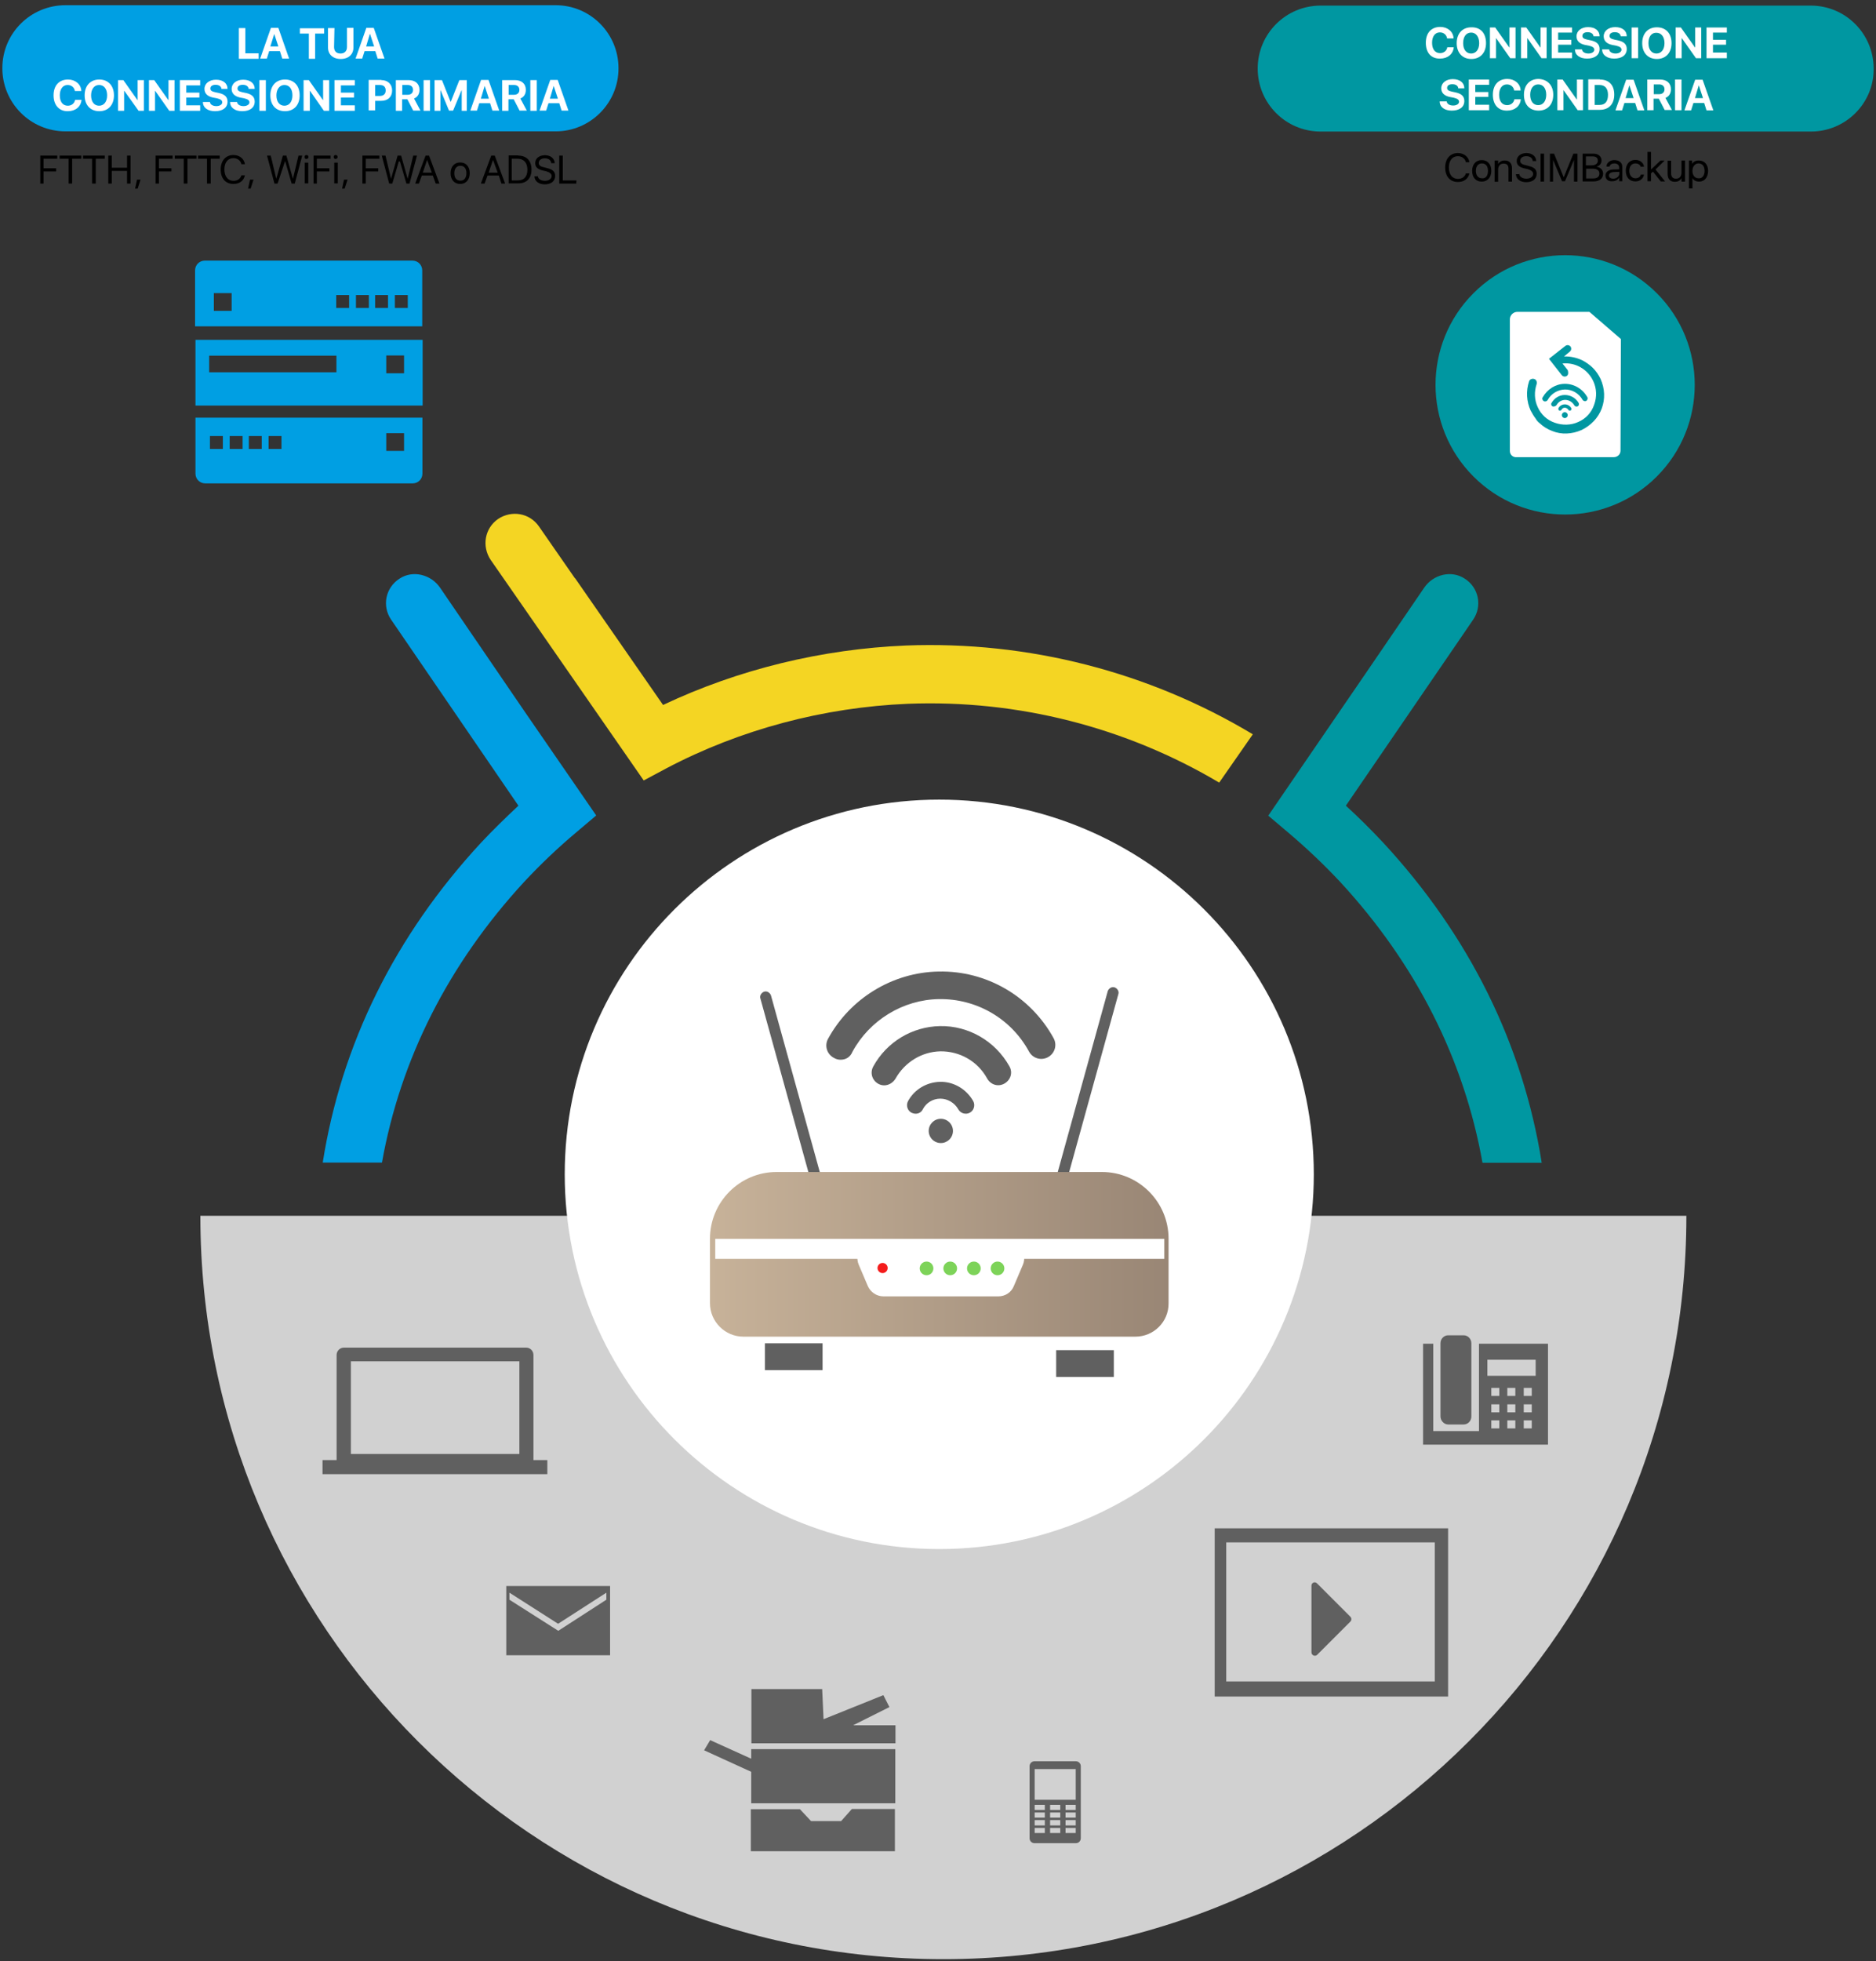 <svg width="356" height="372" viewBox="0 0 356 372" fill="none" xmlns="http://www.w3.org/2000/svg">
<rect x="0" y="0" width="356" height="372" fill="#333333" stroke="none"/>
<path d="M320.017 230.605C320.017 308.467 256.882 371.602 179.02 371.602C101.157 371.602 38.022 308.467 38.022 230.605H320.017Z" fill="#D1D1D1"/>
<path d="M204.133 334.062H196.343C195.786 334.062 195.378 334.47 195.378 335.027V348.641C195.378 349.197 195.786 349.605 196.343 349.605H204.133C204.689 349.605 205.097 349.197 205.097 348.641V335.027C205.097 334.47 204.689 334.062 204.133 334.062ZM198.272 347.676H196.343V346.712H198.272V347.676ZM198.272 346.229H196.343V345.228H198.272V346.229ZM198.272 344.746H196.343V343.781H198.272V344.746ZM198.272 343.299H196.343V342.334H198.272V343.299ZM201.202 347.676H199.273V346.712H201.202V347.676ZM201.202 346.229H199.273V345.228H201.202V346.229ZM201.202 344.746H199.273V343.781H201.202V344.746ZM201.202 343.299H199.273V342.334H201.202V343.299ZM204.133 347.676H202.204V346.712H204.133V347.676ZM204.133 346.229H202.204V345.228H204.133V346.229ZM204.133 344.746H202.204V343.781H204.133V344.746ZM204.133 343.299H202.204V342.334H204.133V343.299ZM204.133 341.37H196.343V335.546H204.133V341.37Z" fill="#606060"/>
<path d="M161.956 327.2L168.781 323.787L167.631 321.524L156.28 326.087L156.021 320.374H142.592V330.65H169.931V327.237H161.956V327.2ZM142.555 333.58L134.765 330.056L133.615 331.985L142.555 336.065V342.038H169.894V331.762H142.555V333.58ZM159.619 345.413H153.906L151.792 343.151H142.481V351.126H169.82V343.113H161.659L159.619 345.413Z" fill="#606060"/>
<path d="M280.659 254.865V271.446H271.979V254.865H270.05V274.006H293.754V254.865H280.659ZM284.517 270.927H282.996V269.406H284.517V270.927ZM284.517 267.885H282.996V266.364H284.517V267.885ZM284.517 264.769H282.996V263.248H284.517V264.769ZM287.559 270.927H286.038V269.406H287.559V270.927ZM287.559 267.885H286.038V266.364H287.559V267.885ZM287.559 264.769H286.038V263.248H287.559V264.769ZM290.675 270.927H289.154V269.406H290.675V270.927ZM290.675 267.885H289.154V266.364H290.675V267.885ZM290.675 264.769H289.154V263.248H290.675V264.769ZM291.417 260.948H282.254V257.906H291.417V260.948ZM274.798 270.185H277.766C278.545 270.185 279.213 269.517 279.213 268.664V254.79C279.213 253.937 278.545 253.27 277.766 253.27H274.798C274.019 253.27 273.352 253.937 273.352 254.79V268.664C273.352 269.443 274.019 270.185 274.798 270.185Z" fill="#606060"/>
<path fill-rule="evenodd" clip-rule="evenodd" d="M101.231 276.936V257.016C101.231 256.237 100.638 255.607 99.822 255.607H65.287C64.507 255.607 63.877 256.2 63.877 257.016V276.936H61.206V279.607H103.865V276.936H101.231ZM98.561 275.786H66.585V258.203H98.561V275.786Z" fill="#606060"/>
<path d="M96.075 300.825V313.957H115.773V300.825H96.075ZM115.068 303.422L105.942 309.32L96.669 303.422V302.086L105.905 307.985L115.068 302.086V303.422Z" fill="#606060"/>
<path d="M230.507 289.882V321.784H274.799V289.882H230.507ZM272.276 318.927H232.696V292.553H272.276V318.927Z" fill="#606060"/>
<path d="M248.869 313.4V300.751C248.869 300.195 249.537 299.898 249.945 300.343L256.251 306.649C256.511 306.909 256.511 307.317 256.251 307.576L249.945 313.883C249.537 314.254 248.869 313.957 248.869 313.4Z" fill="#606060"/>
<path d="M178.241 293.814C217.494 293.814 249.315 261.993 249.315 222.74C249.315 183.487 217.494 151.667 178.241 151.667C138.988 151.667 107.167 183.487 107.167 222.74C107.167 261.993 138.988 293.814 178.241 293.814Z" fill="white"/>
<path d="M156.614 229.937C156.095 230.122 155.502 229.751 155.316 229.232L144.299 189.392C144.113 188.873 144.484 188.279 145.004 188.094C145.523 187.908 146.117 188.279 146.302 188.799L157.319 228.639C157.505 229.232 157.208 229.826 156.614 229.937Z" fill="#606060"/>
<path d="M199.904 229.121C200.424 229.306 201.017 228.935 201.203 228.416L212.22 188.576C212.405 188.057 212.034 187.463 211.515 187.278C210.996 187.092 210.402 187.463 210.217 187.983L199.199 227.822C199.014 228.342 199.348 228.935 199.904 229.121Z" fill="#606060"/>
<path d="M215.447 253.529H141.072C137.585 253.529 134.729 250.673 134.729 247.186V234.945C134.729 227.971 140.404 222.295 147.378 222.295H209.104C216.078 222.295 221.753 227.971 221.753 234.945V247.186C221.79 250.71 218.934 253.529 215.447 253.529Z" fill="url(#paint0_linear_312_718)"/>
<path d="M220.937 234.982H135.73V238.765H220.937V234.982Z" fill="white"/>
<path d="M156.095 254.79H145.152V259.872H156.095V254.79Z" fill="#606060"/>
<path d="M211.367 256.089H200.424V261.171H211.367V256.089Z" fill="#606060"/>
<path d="M189.443 245.888H167.669C166.37 245.888 165.183 245.109 164.664 243.885L162.958 239.878C162.067 237.764 163.625 235.316 165.962 235.316H191.113C193.412 235.316 195.007 237.69 194.117 239.878L192.411 243.885C191.929 245.146 190.742 245.888 189.443 245.888Z" fill="white"/>
<path d="M175.83 241.881C176.547 241.881 177.128 241.3 177.128 240.583C177.128 239.866 176.547 239.285 175.83 239.285C175.113 239.285 174.531 239.866 174.531 240.583C174.531 241.3 175.113 241.881 175.83 241.881Z" fill="#7DD359"/>
<path d="M167.484 241.473C168.016 241.473 168.448 241.042 168.448 240.509C168.448 239.976 168.016 239.544 167.484 239.544C166.951 239.544 166.519 239.976 166.519 240.509C166.519 241.042 166.951 241.473 167.484 241.473Z" fill="#F41C1C"/>
<path d="M180.318 241.881C181.035 241.881 181.617 241.3 181.617 240.583C181.617 239.866 181.035 239.285 180.318 239.285C179.601 239.285 179.02 239.866 179.02 240.583C179.02 241.3 179.601 241.881 180.318 241.881Z" fill="#7DD359"/>
<path d="M184.807 241.881C185.524 241.881 186.105 241.3 186.105 240.583C186.105 239.866 185.524 239.285 184.807 239.285C184.09 239.285 183.508 239.866 183.508 240.583C183.508 241.3 184.09 241.881 184.807 241.881Z" fill="#7DD359"/>
<path d="M189.295 241.881C190.012 241.881 190.593 241.3 190.593 240.583C190.593 239.866 190.012 239.285 189.295 239.285C188.578 239.285 187.997 239.866 187.997 240.583C187.997 241.3 188.578 241.881 189.295 241.881Z" fill="#7DD359"/>
<path d="M159.508 201.003C159.1 201.003 158.618 200.892 158.21 200.632C156.911 199.927 156.429 198.332 157.134 197.034C161.326 189.355 169.375 184.421 178.13 184.273C187.181 184.088 195.564 188.947 199.941 196.922C200.646 198.221 200.164 199.816 198.866 200.521C197.567 201.225 195.972 200.743 195.267 199.445C191.855 193.176 185.289 189.392 178.167 189.503C171.378 189.615 165.035 193.473 161.771 199.482C161.326 200.558 160.472 201.003 159.508 201.003Z" fill="#606060"/>
<path d="M167.78 205.862C167.372 205.862 167.001 205.751 166.667 205.566C165.48 204.898 165.072 203.488 165.703 202.301C168.262 197.627 173.084 194.734 178.352 194.623C183.805 194.511 188.887 197.479 191.558 202.264C192.225 203.451 191.78 204.861 190.593 205.528C189.406 206.196 187.997 205.751 187.329 204.564C185.548 201.3 182.136 199.371 178.463 199.408C174.902 199.482 171.675 201.485 169.931 204.601C169.449 205.38 168.633 205.862 167.78 205.862Z" fill="#606060"/>
<path d="M173.752 211.241C173.53 211.241 173.233 211.167 172.973 211.056C172.194 210.648 171.897 209.646 172.306 208.867C173.53 206.604 175.867 205.269 178.352 205.195C180.949 205.12 183.397 206.567 184.695 208.867C185.103 209.646 184.807 210.648 184.028 211.056C183.249 211.464 182.247 211.167 181.839 210.388C181.134 209.164 179.836 208.385 178.426 208.385C177.054 208.385 175.755 209.164 175.125 210.388C174.865 210.944 174.346 211.241 173.752 211.241Z" fill="#606060"/>
<path d="M178.538 216.805C179.808 216.805 180.838 215.776 180.838 214.505C180.838 213.235 179.808 212.206 178.538 212.206C177.267 212.206 176.238 213.235 176.238 214.505C176.238 215.776 177.267 216.805 178.538 216.805Z" fill="#606060"/>
<path d="M37.095 79.22V89.829C37.095 90.868 37.911 91.684 38.95 91.684H78.307C79.346 91.684 80.162 90.868 80.162 89.829V79.22H37.095ZM42.288 85.156H39.84V82.707H42.288V85.156ZM46.035 85.156H43.586V82.707H46.035V85.156ZM49.67 85.156H47.222V82.707H49.67V85.156ZM53.416 85.156H50.968V82.707H53.416V85.156ZM76.638 85.526H73.299V82.151H76.675V85.526H76.638Z" fill="#009FE3"/>
<path d="M80.125 61.897V51.288C80.125 50.249 79.309 49.433 78.27 49.433H38.875C37.837 49.433 37.02 50.249 37.02 51.288V61.897H80.125ZM74.931 55.962H77.38V58.41H74.931V55.962ZM71.185 55.962H73.633V58.41H71.185V55.962ZM67.55 55.962H69.998V58.41H67.55V55.962ZM63.803 55.962H66.251V58.41H63.803V55.962ZM40.582 55.591H43.957V58.967H40.582V55.591Z" fill="#009FE3"/>
<path d="M37.095 64.457V76.921H80.199V64.457H37.095ZM76.638 70.8H73.299V67.424H76.675V70.8H76.638ZM63.84 70.614H39.691V67.461H63.84C63.84 67.424 63.84 70.614 63.84 70.614Z" fill="#009FE3"/>
<path d="M171.935 122.436C156.021 123.104 140.182 126.924 125.826 133.713L109.133 109.675H109.096L102.271 99.845C100.49 97.286 97.078 96.729 94.518 98.436C91.958 100.216 91.402 103.629 93.108 106.188L99.86 115.907L122.154 148.031L126.457 145.731C140.479 138.35 156.318 134.158 172.269 133.49C193.153 132.674 213.667 137.942 231.361 148.439L237.741 139.277C218.044 127.444 195.156 121.546 171.935 122.436Z" fill="#F4D523"/>
<path d="M99.489 134.863L83.501 111.456C81.794 108.97 78.344 108.08 75.822 109.749C73.151 111.456 72.446 114.943 74.227 117.539L90.326 141.058L98.376 152.817C95.965 155.079 93.59 157.379 91.328 159.79C74.932 177.485 64.768 198.109 61.244 220.515H72.483C75.97 200.929 85.096 182.863 99.451 167.284C102.53 163.982 105.832 160.829 109.282 157.936L113.139 154.671L99.489 134.863Z" fill="#009FE3"/>
<path d="M262.446 159.79C260.183 157.379 257.846 155.042 255.398 152.817L276.987 121.286L279.547 117.539C281.327 114.943 280.623 111.456 277.952 109.749C275.392 108.08 271.979 108.97 270.273 111.456L259.145 127.74L240.671 154.708L244.529 157.973C247.942 160.866 251.281 164.019 254.359 167.321C268.715 182.863 277.84 200.966 281.327 220.552H292.567C289.006 198.109 278.842 177.485 262.446 159.79Z" fill="#0097A1"/>
<path d="M314.399 90.388C324.003 80.784 324.003 65.212 314.399 55.608C304.794 46.003 289.222 46.003 279.618 55.608C270.013 65.212 270.013 80.784 279.618 90.388C289.222 99.993 304.794 99.993 314.399 90.388Z" fill="#0097A1"/>
<path d="M286.521 85.526V60.562C286.521 59.82 287.152 59.152 287.931 59.152H301.619L307.591 64.308L307.517 85.489C307.517 86.194 306.923 86.713 306.218 86.713H287.856C287.077 86.788 286.521 86.231 286.521 85.526Z" fill="white"/>
<path d="M297.353 71.282C297.056 71.505 296.648 71.468 296.388 71.171L293.94 68.055L297.056 65.606C297.353 65.384 297.761 65.421 298.021 65.718C298.243 66.015 298.206 66.423 297.909 66.682L296.796 67.61C297.984 67.573 299.208 67.832 300.283 68.352C300.988 68.722 301.693 69.205 302.287 69.798C302.88 70.392 303.362 71.097 303.733 71.876C304.141 72.803 304.364 73.73 304.401 74.695C304.438 75.659 304.29 76.549 303.956 77.477C303.622 78.367 303.103 79.183 302.472 79.851C301.804 80.556 300.988 81.149 300.135 81.557C299.208 81.965 298.28 82.188 297.316 82.225C296.351 82.262 295.461 82.114 294.534 81.743C293.643 81.409 292.827 80.89 292.16 80.259C291.863 80.036 291.603 79.74 291.418 79.406C291.047 78.924 290.75 78.404 290.453 77.848C289.674 76.141 289.563 74.175 290.156 72.358C290.268 71.95 290.713 71.764 291.121 71.876C291.529 71.987 291.714 72.432 291.603 72.84C291.121 74.287 291.158 75.808 291.789 77.18C292.419 78.627 293.606 79.703 295.053 80.185C296.5 80.704 298.132 80.667 299.504 80.036C300.951 79.406 302.027 78.219 302.509 76.772C303.066 75.288 302.991 73.693 302.361 72.321C301.322 70.058 298.985 68.685 296.5 68.945L297.501 70.206C297.65 70.651 297.613 71.097 297.353 71.282Z" fill="#0097A1"/>
<path d="M296.945 79.295C297.252 79.295 297.501 79.046 297.501 78.738C297.501 78.431 297.252 78.182 296.945 78.182C296.637 78.182 296.388 78.431 296.388 78.738C296.388 79.046 296.637 79.295 296.945 79.295Z" fill="#0097A1"/>
<path d="M293.161 76.141C293.087 76.141 293.013 76.104 292.938 76.067C292.716 75.919 292.567 75.585 292.753 75.362C293.606 73.842 295.164 72.84 296.871 72.803C298.651 72.766 300.32 73.73 301.211 75.325C301.359 75.548 301.248 75.882 301.025 76.03C300.803 76.179 300.469 76.067 300.32 75.845C299.653 74.621 298.317 73.842 296.945 73.879C295.609 73.916 294.348 74.658 293.68 75.882C293.569 76.067 293.384 76.141 293.161 76.141Z" fill="#0097A1"/>
<path d="M294.83 77.106C294.756 77.106 294.682 77.106 294.608 77.069C294.385 76.958 294.274 76.661 294.422 76.438C294.941 75.511 295.906 74.917 296.945 74.917C298.02 74.917 299.022 75.474 299.578 76.438C299.69 76.661 299.615 76.958 299.393 77.069C299.17 77.18 298.873 77.106 298.762 76.883C298.391 76.253 297.723 75.845 297.019 75.845C296.314 75.845 295.683 76.253 295.349 76.883C295.164 77.032 294.978 77.106 294.83 77.106Z" fill="#0097A1"/>
<path d="M296.017 77.885C295.98 77.885 295.906 77.885 295.869 77.848C295.721 77.774 295.684 77.551 295.758 77.403C295.98 76.958 296.463 76.698 296.945 76.698C297.464 76.698 297.946 76.995 298.169 77.403C298.243 77.551 298.206 77.774 298.058 77.848C297.909 77.922 297.687 77.885 297.613 77.737C297.501 77.514 297.205 77.329 296.945 77.329C296.685 77.329 296.426 77.477 296.314 77.737C296.24 77.848 296.129 77.885 296.017 77.885Z" fill="#0097A1"/>
<path d="M7.641 34.818V29.513H10.868V30.107H8.272V31.924H10.646V32.518H8.272V34.818H7.641Z" fill="black"/>
<path d="M13.02 34.818V30.107H11.313V29.513H15.431V30.107H13.688V34.818H13.02Z" fill="black"/>
<path d="M17.471 34.818V30.107H15.765V29.513H19.883V30.107H18.176V34.818H17.471Z" fill="black"/>
<path d="M24.111 34.818V32.407H21.218V34.818H20.55V29.513H21.218V31.813H24.111V29.513H24.779V34.818H24.111Z" fill="black"/>
<path d="M25.632 35.782L26.003 34.076H26.671L26.115 35.782H25.632Z" fill="black"/>
<path d="M29.527 34.818V29.513H32.755V30.107H30.158V31.924H32.532V32.518H30.158V34.818H29.527Z" fill="black"/>
<path d="M34.869 34.818V30.107H33.163V29.513H37.28V30.107H35.574V34.818H34.869Z" fill="black"/>
<path d="M39.283 34.818V30.107H37.577V29.513H41.694V30.107H39.988V34.818H39.283Z" fill="black"/>
<path d="M41.88 32.147C41.88 30.515 42.807 29.402 44.291 29.402C45.441 29.402 46.331 30.107 46.48 31.145H45.812C45.664 30.441 45.033 29.995 44.291 29.995C43.252 29.995 42.585 30.811 42.585 32.147C42.585 33.445 43.252 34.298 44.291 34.298C45.07 34.298 45.589 33.928 45.812 33.26H46.48C46.257 34.298 45.441 34.892 44.291 34.892C42.807 34.892 41.88 33.853 41.88 32.147Z" fill="black"/>
<path d="M47.073 35.782L47.444 34.076H48.111L47.555 35.782H47.073Z" fill="black"/>
<path d="M52.675 34.818H52.081L50.671 29.513H51.376L52.415 33.853H52.452L53.676 29.513H54.344L55.568 33.853H55.605L56.644 29.513H57.349L55.939 34.818H55.345L54.121 30.589H54.084L52.675 34.818Z" fill="black"/>
<path d="M57.794 29.773C57.794 29.55 57.942 29.402 58.164 29.402C58.387 29.402 58.535 29.55 58.535 29.773C58.535 29.995 58.387 30.144 58.164 30.144C57.942 30.218 57.794 29.995 57.794 29.773ZM57.831 30.849H58.498V34.781H57.831V30.849Z" fill="black"/>
<path d="M59.5 34.818V29.513H62.727V30.107H60.131V31.924H62.505V32.518H60.131V34.818H59.5Z" fill="black"/>
<path d="M63.32 29.773C63.32 29.55 63.469 29.402 63.691 29.402C63.914 29.402 64.062 29.55 64.062 29.773C64.062 29.995 63.914 30.144 63.691 30.144C63.543 30.218 63.32 29.995 63.32 29.773ZM63.432 30.849H64.099V34.781H63.432V30.849Z" fill="black"/>
<path d="M64.915 35.782L65.287 34.076H65.954L65.398 35.782H64.915Z" fill="black"/>
<path d="M68.773 34.818V29.513H72.001V30.107H69.404V31.924H71.778V32.518H69.404V34.818H68.773Z" fill="black"/>
<path d="M74.449 34.818H73.855L72.446 29.513H73.151L74.189 33.853H74.226L75.451 29.513H76.118L77.342 33.853H77.379L78.418 29.513H79.123L77.713 34.818H77.12L75.896 30.626H75.673L74.449 34.818Z" fill="black"/>
<path d="M82.128 33.297H80.05L79.494 34.818H78.789L80.755 29.513H81.423L83.389 34.818H82.684L82.128 33.297ZM80.236 32.74H81.942L81.052 30.329L80.236 32.74Z" fill="black"/>
<path d="M85.503 32.852C85.503 31.628 86.208 30.812 87.321 30.812C88.434 30.812 89.139 31.59 89.139 32.852C89.139 34.076 88.434 34.892 87.321 34.892C86.208 34.892 85.503 34.076 85.503 32.852ZM88.508 32.852C88.508 31.924 88.063 31.442 87.358 31.442C86.653 31.442 86.208 31.999 86.208 32.852C86.208 33.779 86.653 34.261 87.358 34.261C88.063 34.298 88.508 33.742 88.508 32.852Z" fill="black"/>
<path d="M94.666 33.297H92.514L91.958 34.818H91.253L93.219 29.513H93.887L95.853 34.818H95.148L94.666 33.297ZM92.737 32.74H94.443L93.553 30.329L92.737 32.74Z" fill="black"/>
<path d="M98.338 29.513C99.933 29.513 100.861 30.515 100.861 32.147C100.861 33.853 99.933 34.781 98.338 34.781H96.52V29.476H98.338V29.513ZM97.114 34.224H98.227C99.451 34.224 100.082 33.52 100.082 32.184C100.082 30.886 99.414 30.107 98.227 30.107H97.114V34.224Z" fill="black"/>
<path d="M102.048 33.371C102.085 33.928 102.641 34.298 103.42 34.298C104.125 34.298 104.681 33.928 104.681 33.408C104.681 32.963 104.347 32.703 103.643 32.481L102.975 32.332C101.973 32.073 101.565 31.665 101.565 30.923C101.565 30.032 102.344 29.439 103.42 29.439C104.459 29.439 105.238 30.032 105.275 30.96H104.607C104.57 30.404 104.125 30.032 103.383 30.032C102.678 30.032 102.233 30.404 102.233 30.923C102.233 31.294 102.493 31.59 103.272 31.739L103.828 31.887C104.941 32.147 105.349 32.592 105.349 33.371C105.349 34.373 104.57 34.966 103.383 34.966C102.233 34.966 101.454 34.373 101.417 33.445H102.011V33.371H102.048Z" fill="black"/>
<path d="M109.355 34.818H106.128V29.513H106.796V34.224H109.392L109.355 34.818Z" fill="black"/>
<path d="M105.46 24.913H12.427C5.786 24.913 0.445 19.535 0.445 12.932C0.445 6.292 5.824 0.987 12.427 0.987H105.423C112.063 0.987 117.368 6.366 117.368 12.932C117.405 19.535 112.026 24.913 105.46 24.913Z" fill="#009FE3"/>
<path d="M49.076 11.151H45.33V5.327H46.554V10.113H49.076V11.151Z" fill="white"/>
<path d="M53.12 9.705H51.079L50.634 11.114H49.373L51.413 5.29H52.823L54.863 11.114H53.565L53.12 9.705ZM51.302 8.814H52.823L52.044 6.44L51.302 8.814Z" fill="white"/>
<path d="M58.61 11.151V6.366H56.903V5.364H61.503V6.366H59.797V11.151H58.61Z" fill="white"/>
<path d="M63.395 8.926C63.395 9.705 63.84 10.15 64.619 10.15C65.398 10.15 65.843 9.667 65.843 8.926V5.29H67.067V9.037C67.067 10.298 66.14 11.188 64.656 11.188C63.172 11.188 62.245 10.298 62.245 9.037V5.327H63.469L63.395 8.926Z" fill="white"/>
<path d="M71.222 9.705H69.181L68.736 11.114H67.475L69.515 5.29H70.925L72.965 11.114H71.667L71.222 9.705ZM69.478 8.814H70.999L70.22 6.44H70.183L69.478 8.814Z" fill="white"/>
<path d="M10.164 18.088C10.164 16.233 11.202 15.083 12.909 15.083C14.281 15.083 15.394 15.974 15.431 17.272H14.207C14.096 16.567 13.539 16.122 12.834 16.122C11.907 16.122 11.351 16.901 11.351 18.088C11.351 19.349 11.944 20.054 12.871 20.054C13.576 20.054 14.133 19.609 14.244 18.941H15.468C15.357 20.239 14.318 21.093 12.871 21.093C11.276 21.13 10.164 19.98 10.164 18.088Z" fill="white"/>
<path d="M21.626 18.088C21.626 19.943 20.513 21.093 18.844 21.093C17.174 21.093 16.061 19.943 16.061 18.088C16.061 16.233 17.174 15.083 18.844 15.083C20.513 15.083 21.626 16.233 21.626 18.088ZM17.286 18.088C17.286 19.312 17.879 20.054 18.806 20.054C19.734 20.054 20.327 19.275 20.327 18.088C20.327 16.864 19.734 16.122 18.806 16.122C17.879 16.122 17.286 16.901 17.286 18.088Z" fill="white"/>
<path d="M22.405 21.018V15.195H23.406L26.077 18.978H26.114V15.195H27.301V21.018H26.3L23.592 17.235H23.555V21.018H22.405Z" fill="white"/>
<path d="M28.266 21.018V15.195H29.267L31.938 18.978H31.975V15.195H33.125V21.018H32.123L29.453 17.235H29.416V21.018H28.266Z" fill="white"/>
<path d="M37.985 21.018H34.127V15.195H37.985V16.196H35.351V17.569H37.836V18.496H35.351V19.98H37.985V21.018Z" fill="white"/>
<path d="M39.839 19.349C39.876 19.831 40.396 20.128 41.063 20.128C41.731 20.128 42.176 19.794 42.176 19.423C42.176 19.052 41.917 18.83 41.175 18.644L40.396 18.496C39.357 18.273 38.801 17.717 38.801 16.864C38.801 15.825 39.728 15.12 40.989 15.12C42.362 15.12 43.178 15.825 43.178 16.864H42.028C41.991 16.382 41.546 16.085 40.915 16.085C40.322 16.085 39.913 16.345 39.913 16.79C39.913 17.161 40.173 17.346 40.841 17.494L41.546 17.643C42.696 17.902 43.178 18.422 43.178 19.275C43.178 20.425 42.251 21.093 40.804 21.093C39.431 21.093 38.504 20.425 38.504 19.349H39.839Z" fill="white"/>
<path d="M44.996 19.349C45.033 19.831 45.552 20.128 46.22 20.128C46.887 20.128 47.333 19.794 47.333 19.423C47.333 19.052 47.073 18.83 46.331 18.644L45.552 18.496C44.513 18.273 43.957 17.717 43.957 16.864C43.957 15.825 44.884 15.12 46.145 15.12C47.518 15.12 48.334 15.825 48.334 16.864H47.184C47.147 16.382 46.702 16.085 46.071 16.085C45.478 16.085 45.07 16.345 45.07 16.79C45.07 17.161 45.329 17.346 45.997 17.494L46.702 17.643C47.852 17.902 48.334 18.422 48.334 19.275C48.334 20.425 47.407 21.093 45.96 21.093C44.587 21.093 43.66 20.425 43.66 19.349H44.996Z" fill="white"/>
<path d="M49.225 21.018V15.195H50.449V21.018H49.225Z" fill="white"/>
<path d="M56.866 18.088C56.866 19.943 55.753 21.093 54.084 21.093C52.377 21.093 51.302 19.943 51.302 18.088C51.302 16.233 52.415 15.083 54.084 15.083C55.753 15.083 56.866 16.233 56.866 18.088ZM52.452 18.088C52.452 19.312 53.045 20.054 53.973 20.054C54.9 20.054 55.493 19.275 55.493 18.088C55.493 16.864 54.9 16.122 53.973 16.122C53.082 16.122 52.452 16.901 52.452 18.088Z" fill="white"/>
<path d="M57.608 21.018V15.195H58.609L61.28 18.978H61.317V15.195H62.467V21.018H61.466L58.832 17.235H58.795V21.018H57.608Z" fill="white"/>
<path d="M67.327 21.018H63.469V15.195H67.327V16.196H64.693V17.569H67.178V18.496H64.693V19.98H67.327V21.018Z" fill="white"/>
<path d="M72.372 15.195C73.596 15.195 74.412 15.974 74.412 17.161C74.412 18.385 73.596 19.127 72.335 19.127H71.185V20.944H69.96V15.158H72.372V15.195ZM71.185 18.199H72.075C72.78 18.199 73.188 17.828 73.188 17.161C73.188 16.493 72.817 16.122 72.075 16.122H71.185V18.199Z" fill="white"/>
<path d="M76.341 21.018H75.117V15.195H77.528C78.826 15.195 79.605 15.899 79.605 17.049C79.605 17.828 79.234 18.422 78.567 18.681L79.791 20.981H78.418L77.305 18.83H76.304V21.018H76.341ZM76.341 17.977H77.379C77.973 17.977 78.381 17.643 78.381 17.049C78.381 16.493 78.01 16.122 77.379 16.122H76.341V17.977Z" fill="white"/>
<path d="M80.384 21.018V15.195H81.608V21.018H80.384Z" fill="white"/>
<path d="M88.731 21.018H87.618V17.123H87.581L85.985 20.981H85.207L83.611 17.123H83.574V21.018H82.461V15.195H83.871L85.503 19.312H85.54L87.172 15.195H88.582V21.018H88.731Z" fill="white"/>
<path d="M92.997 19.572H90.956L90.511 20.981H89.25L91.29 15.158H92.7L94.74 20.981H93.442L92.997 19.572ZM91.253 18.719H92.774L91.995 16.345H91.958L91.253 18.719Z" fill="white"/>
<path d="M96.52 21.018H95.296V15.195H97.708C99.006 15.195 99.785 15.899 99.785 17.049C99.785 17.828 99.414 18.422 98.746 18.681L99.97 20.981H98.598L97.485 18.83H96.483V21.018H96.52ZM96.52 17.977H97.559C98.153 17.977 98.561 17.643 98.561 17.049C98.561 16.493 98.19 16.122 97.559 16.122H96.52V17.977Z" fill="white"/>
<path d="M100.638 21.018V15.195H101.862V21.018H100.638Z" fill="white"/>
<path d="M106.128 19.572H104.088L103.643 20.981H102.381L104.422 15.158H105.831L107.871 20.981H106.573L106.128 19.572ZM104.347 18.719H105.868L105.089 16.345H105.052L104.347 18.719Z" fill="white"/>
<path d="M274.242 31.776C274.242 30.144 275.17 29.031 276.653 29.031C277.803 29.031 278.694 29.736 278.842 30.774H278.174C278.026 30.07 277.395 29.625 276.653 29.625C275.615 29.625 274.947 30.441 274.947 31.776C274.947 33.111 275.615 33.928 276.653 33.928C277.432 33.928 277.952 33.557 278.174 32.889H278.842C278.619 33.928 277.803 34.521 276.653 34.521C275.17 34.521 274.242 33.445 274.242 31.776Z" fill="black"/>
<path d="M279.361 32.407C279.361 31.183 280.066 30.366 281.179 30.366C282.292 30.366 282.997 31.145 282.997 32.407C282.997 33.631 282.292 34.447 281.179 34.447C280.066 34.447 279.361 33.668 279.361 32.407ZM282.366 32.407C282.366 31.479 281.921 30.997 281.216 30.997C280.511 30.997 280.066 31.553 280.066 32.407C280.066 33.26 280.511 33.816 281.216 33.816C281.921 33.89 282.366 33.371 282.366 32.407Z" fill="black"/>
<path d="M283.701 30.441H284.295V31.108C284.554 30.663 284.962 30.441 285.556 30.441C286.446 30.441 286.928 30.997 286.928 31.924V34.447H286.261V32.036C286.261 31.368 286.001 31.034 285.333 31.034C284.666 31.034 284.295 31.479 284.295 32.184V34.484H283.627V30.441H283.701Z" fill="black"/>
<path d="M288.301 32.963C288.338 33.52 288.895 33.89 289.674 33.89C290.378 33.89 290.935 33.52 290.935 33C290.935 32.555 290.601 32.295 289.896 32.073L289.228 31.924C288.227 31.665 287.819 31.257 287.819 30.515C287.819 29.625 288.598 29.031 289.674 29.031C290.712 29.031 291.491 29.625 291.528 30.552H290.861C290.823 29.995 290.378 29.625 289.636 29.625C288.895 29.625 288.486 29.995 288.486 30.515C288.486 30.886 288.746 31.183 289.525 31.331L290.082 31.479C291.194 31.739 291.602 32.184 291.602 32.963C291.602 33.965 290.823 34.558 289.636 34.558C288.486 34.558 287.708 33.965 287.67 33.037H288.264V32.963H288.301Z" fill="black"/>
<path d="M292.344 34.447V29.142H293.012V34.447H292.344Z" fill="black"/>
<path d="M299.281 34.447H298.688V30.329L296.981 34.373H296.425L294.719 30.329V34.447H294.125V29.142H294.904L296.722 33.594H296.759L298.576 29.142H299.355V34.447H299.281Z" fill="black"/>
<path d="M300.32 34.447V29.142H302.397C303.325 29.142 303.918 29.699 303.918 30.441C303.918 30.997 303.547 31.479 302.991 31.59V31.628C303.695 31.739 304.215 32.221 304.215 32.926C304.215 33.853 303.547 34.41 302.397 34.41H300.32V34.447ZM300.95 31.368H301.989C302.768 31.368 303.213 31.034 303.213 30.478C303.213 29.921 302.842 29.662 302.212 29.662H300.95V31.368ZM302.286 33.853C303.102 33.853 303.51 33.519 303.51 32.926C303.51 32.332 303.065 31.998 302.249 31.998H300.988V33.853H302.286Z" fill="black"/>
<path d="M304.66 33.297C304.66 32.629 305.217 32.184 306.144 32.147L307.257 32.11V31.776C307.257 31.294 306.923 30.997 306.329 30.997C305.884 30.997 305.513 31.22 305.439 31.59H304.846C304.846 30.923 305.513 30.366 306.329 30.366C307.257 30.366 307.85 30.849 307.85 31.628V34.373H307.257V33.668C307.034 34.113 306.552 34.373 305.996 34.373C305.179 34.447 304.66 34.002 304.66 33.297ZM307.294 32.926V32.592L306.255 32.629C305.662 32.666 305.328 32.889 305.328 33.297C305.328 33.668 305.662 33.89 306.144 33.89C306.775 33.89 307.294 33.445 307.294 32.926Z" fill="black"/>
<path d="M311.374 31.776C311.337 31.331 310.929 30.997 310.336 30.997C309.631 30.997 309.186 31.553 309.186 32.407C309.186 33.26 309.668 33.816 310.336 33.816C310.892 33.816 311.263 33.556 311.374 33.111H311.968C311.857 33.89 311.189 34.41 310.336 34.41C309.223 34.41 308.518 33.631 308.518 32.37C308.518 31.145 309.223 30.329 310.336 30.329C311.337 30.329 311.931 30.997 311.968 31.628H311.374V31.776Z" fill="black"/>
<path d="M315.121 30.441H315.9L314.156 32.147L315.974 34.41H315.158L313.674 32.555L313.303 32.889V34.373H312.635V28.808H313.303V32.147L315.121 30.441Z" fill="black"/>
<path d="M319.683 34.447H319.09V33.779C318.867 34.224 318.422 34.484 317.829 34.484C316.938 34.484 316.456 33.928 316.456 33V30.478H317.124V32.889C317.124 33.557 317.458 33.89 318.051 33.89C318.719 33.89 319.09 33.445 319.09 32.74V30.441H319.758V34.447H319.683Z" fill="black"/>
<path d="M324.135 32.407C324.135 33.631 323.467 34.447 322.428 34.447C321.872 34.447 321.39 34.224 321.167 33.779V35.745H320.5V30.441H321.093V31.108C321.316 30.663 321.798 30.441 322.354 30.441C323.467 30.441 324.135 31.22 324.135 32.407ZM323.467 32.407C323.467 31.516 323.022 30.997 322.317 30.997C321.649 30.997 321.167 31.59 321.167 32.407C321.167 33.297 321.649 33.816 322.317 33.816C323.022 33.89 323.467 33.297 323.467 32.407Z" fill="black"/>
<path d="M343.646 24.951H250.613C243.973 24.951 238.668 19.572 238.668 13.006C238.668 6.366 244.047 1.061 250.613 1.061H343.609C350.249 1.061 355.554 6.44 355.554 13.006C355.628 19.572 350.249 24.951 343.646 24.951Z" fill="#0097A1"/>
<path d="M270.57 8.109C270.57 6.255 271.608 5.105 273.315 5.105C274.687 5.105 275.8 5.995 275.837 7.293H274.613C274.502 6.589 273.945 6.143 273.241 6.143C272.313 6.143 271.757 6.922 271.757 8.109C271.757 9.371 272.35 10.075 273.278 10.075C273.983 10.075 274.539 9.63 274.65 8.963H275.874C275.763 10.261 274.724 11.114 273.278 11.114C271.608 11.151 270.57 10.038 270.57 8.109Z" fill="white"/>
<path d="M281.995 8.184C281.995 10.038 280.882 11.188 279.213 11.188C277.544 11.188 276.431 10.038 276.431 8.184C276.431 6.329 277.544 5.179 279.213 5.179C280.956 5.142 281.995 6.292 281.995 8.184ZM277.655 8.184C277.655 9.408 278.248 10.15 279.176 10.15C280.103 10.15 280.697 9.371 280.697 8.184C280.697 6.997 280.103 6.181 279.176 6.181C278.248 6.181 277.655 6.922 277.655 8.184Z" fill="white"/>
<path d="M282.737 11.04V5.216H283.738L286.409 9H286.446V5.216H287.596V11.04H286.595L283.924 7.256H283.887V11.04H282.737Z" fill="white"/>
<path d="M288.635 11.04V5.216H289.637L292.308 9H292.345V5.216H293.495V11.04H292.53L289.859 7.256H289.822V11.04H288.635Z" fill="white"/>
<path d="M298.317 11.04H294.459V5.216H298.317V6.181H295.683V7.553H298.168V8.48H295.683V9.964H298.317V11.04Z" fill="white"/>
<path d="M300.208 9.371C300.246 9.853 300.765 10.15 301.433 10.15C302.1 10.15 302.545 9.816 302.545 9.445C302.545 9.074 302.286 8.851 301.544 8.666L300.765 8.518C299.726 8.295 299.17 7.739 299.17 6.885C299.17 5.847 300.097 5.142 301.358 5.142C302.731 5.142 303.547 5.847 303.547 6.885H302.397C302.36 6.403 301.915 6.106 301.284 6.106C300.654 6.106 300.283 6.366 300.283 6.811C300.283 7.182 300.542 7.368 301.21 7.516L301.915 7.664C303.065 7.924 303.547 8.443 303.547 9.296C303.547 10.446 302.62 11.114 301.173 11.114C299.8 11.114 298.873 10.446 298.873 9.371H300.208Z" fill="white"/>
<path d="M305.365 9.371C305.402 9.853 305.921 10.15 306.589 10.15C307.257 10.15 307.702 9.816 307.702 9.445C307.702 9.074 307.442 8.851 306.7 8.666L305.921 8.518C304.882 8.295 304.326 7.739 304.326 6.885C304.326 5.847 305.253 5.142 306.515 5.142C307.887 5.142 308.703 5.847 308.703 6.885H307.553C307.516 6.403 307.071 6.106 306.44 6.106C305.81 6.106 305.439 6.366 305.439 6.811C305.439 7.182 305.699 7.368 306.366 7.516L307.071 7.664C308.221 7.924 308.703 8.443 308.703 9.296C308.703 10.446 307.776 11.114 306.329 11.114C304.957 11.114 304.029 10.446 304.029 9.371H305.365Z" fill="white"/>
<path d="M309.631 11.04V5.216H310.855V11.04H309.631Z" fill="white"/>
<path d="M317.198 8.184C317.198 10.038 316.085 11.188 314.416 11.188C312.747 11.188 311.634 10.038 311.634 8.184C311.634 6.329 312.747 5.179 314.416 5.179C316.085 5.179 317.198 6.292 317.198 8.184ZM312.821 8.184C312.821 9.408 313.414 10.15 314.342 10.15C315.269 10.15 315.863 9.371 315.863 8.184C315.863 6.997 315.269 6.218 314.342 6.218C313.414 6.181 312.821 6.922 312.821 8.184Z" fill="white"/>
<path d="M317.977 11.04V5.216H318.979L321.649 9H321.687V5.216H322.836V11.04H321.835L319.164 7.256H319.127V11.04H317.977Z" fill="white"/>
<path d="M327.696 11.04H323.838V5.216H327.696V6.181H325.062V7.553H327.547V8.48H325.062V9.964H327.696V11.04Z" fill="white"/>
<path d="M274.539 19.238C274.576 19.72 275.095 20.017 275.763 20.017C276.431 20.017 276.876 19.683 276.876 19.312C276.876 18.941 276.616 18.719 275.874 18.533L275.095 18.385C274.057 18.162 273.5 17.606 273.5 16.753C273.5 15.714 274.428 15.009 275.689 15.009C277.061 15.009 277.878 15.714 277.878 16.753H276.728C276.691 16.27 276.245 15.974 275.615 15.974C274.984 15.974 274.613 16.233 274.613 16.678C274.613 17.049 274.873 17.235 275.541 17.383L276.245 17.532C277.395 17.791 277.878 18.311 277.878 19.164C277.878 20.314 276.95 20.981 275.503 20.981C274.131 20.981 273.204 20.314 273.204 19.238H274.539Z" fill="white"/>
<path d="M282.589 20.907H278.731V15.083H282.589V16.085H279.955V17.457H282.44V18.385H279.955V19.869H282.589V20.907Z" fill="white"/>
<path d="M283.293 17.977C283.293 16.122 284.332 14.972 286.038 14.972C287.411 14.972 288.524 15.862 288.561 17.161H287.337C287.226 16.456 286.669 16.011 285.964 16.011C285.037 16.011 284.48 16.79 284.48 17.977C284.48 19.238 285.074 19.943 286.001 19.943C286.706 19.943 287.263 19.498 287.374 18.83H288.598C288.487 20.128 287.448 20.981 286.001 20.981C284.332 21.018 283.293 19.869 283.293 17.977Z" fill="white"/>
<path d="M294.756 17.977C294.756 19.831 293.643 20.981 291.974 20.981C290.267 20.981 289.191 19.831 289.191 17.977C289.191 16.122 290.304 14.972 291.974 14.972C293.68 15.046 294.756 16.196 294.756 17.977ZM290.378 17.977C290.378 19.201 290.972 19.943 291.899 19.943C292.827 19.943 293.42 19.164 293.42 17.977C293.42 16.753 292.827 16.011 291.899 16.011C290.972 16.011 290.378 16.79 290.378 17.977Z" fill="white"/>
<path d="M295.535 20.907V15.083H296.536L299.207 18.867H299.244V15.083H300.394V20.907H299.393L296.722 17.123H296.685V20.907H295.535Z" fill="white"/>
<path d="M303.584 15.083C305.328 15.083 306.329 16.122 306.329 17.94C306.329 19.757 305.29 20.833 303.584 20.833H301.396V15.046H303.584V15.083ZM302.62 19.906H303.51C304.623 19.906 305.142 19.238 305.142 17.977C305.142 16.753 304.549 16.122 303.51 16.122H302.62V19.906Z" fill="white"/>
<path d="M310.298 19.535H308.258L307.813 20.944H306.552L308.592 15.12H310.002L312.042 20.944H310.743L310.298 19.535ZM308.481 18.607H310.002L309.223 16.233H309.186L308.481 18.607Z" fill="white"/>
<path d="M313.822 20.907H312.598V15.083H315.009C316.308 15.083 317.087 15.788 317.087 16.938C317.087 17.717 316.716 18.311 316.048 18.57L317.272 20.87H315.9L314.787 18.719H313.785V20.907H313.822ZM313.822 17.865H314.861C315.454 17.865 315.863 17.532 315.863 16.938C315.863 16.382 315.492 16.011 314.861 16.011H313.822V17.865Z" fill="white"/>
<path d="M317.866 20.907V15.083H319.09V20.907H317.866Z" fill="white"/>
<path d="M323.393 19.535H321.353L320.908 20.944H319.646L321.687 15.12H323.096L325.137 20.944H323.838L323.393 19.535ZM321.65 18.607H323.17L322.392 16.233H322.354L321.65 18.607Z" fill="white"/>
<defs>
<linearGradient id="paint0_linear_312_718" x1="134.73" y1="237.922" x2="221.778" y2="237.922" gradientUnits="userSpaceOnUse">
<stop stop-color="#C7B299"/>
<stop offset="1" stop-color="#998675"/>
</linearGradient>
</defs>
</svg>

